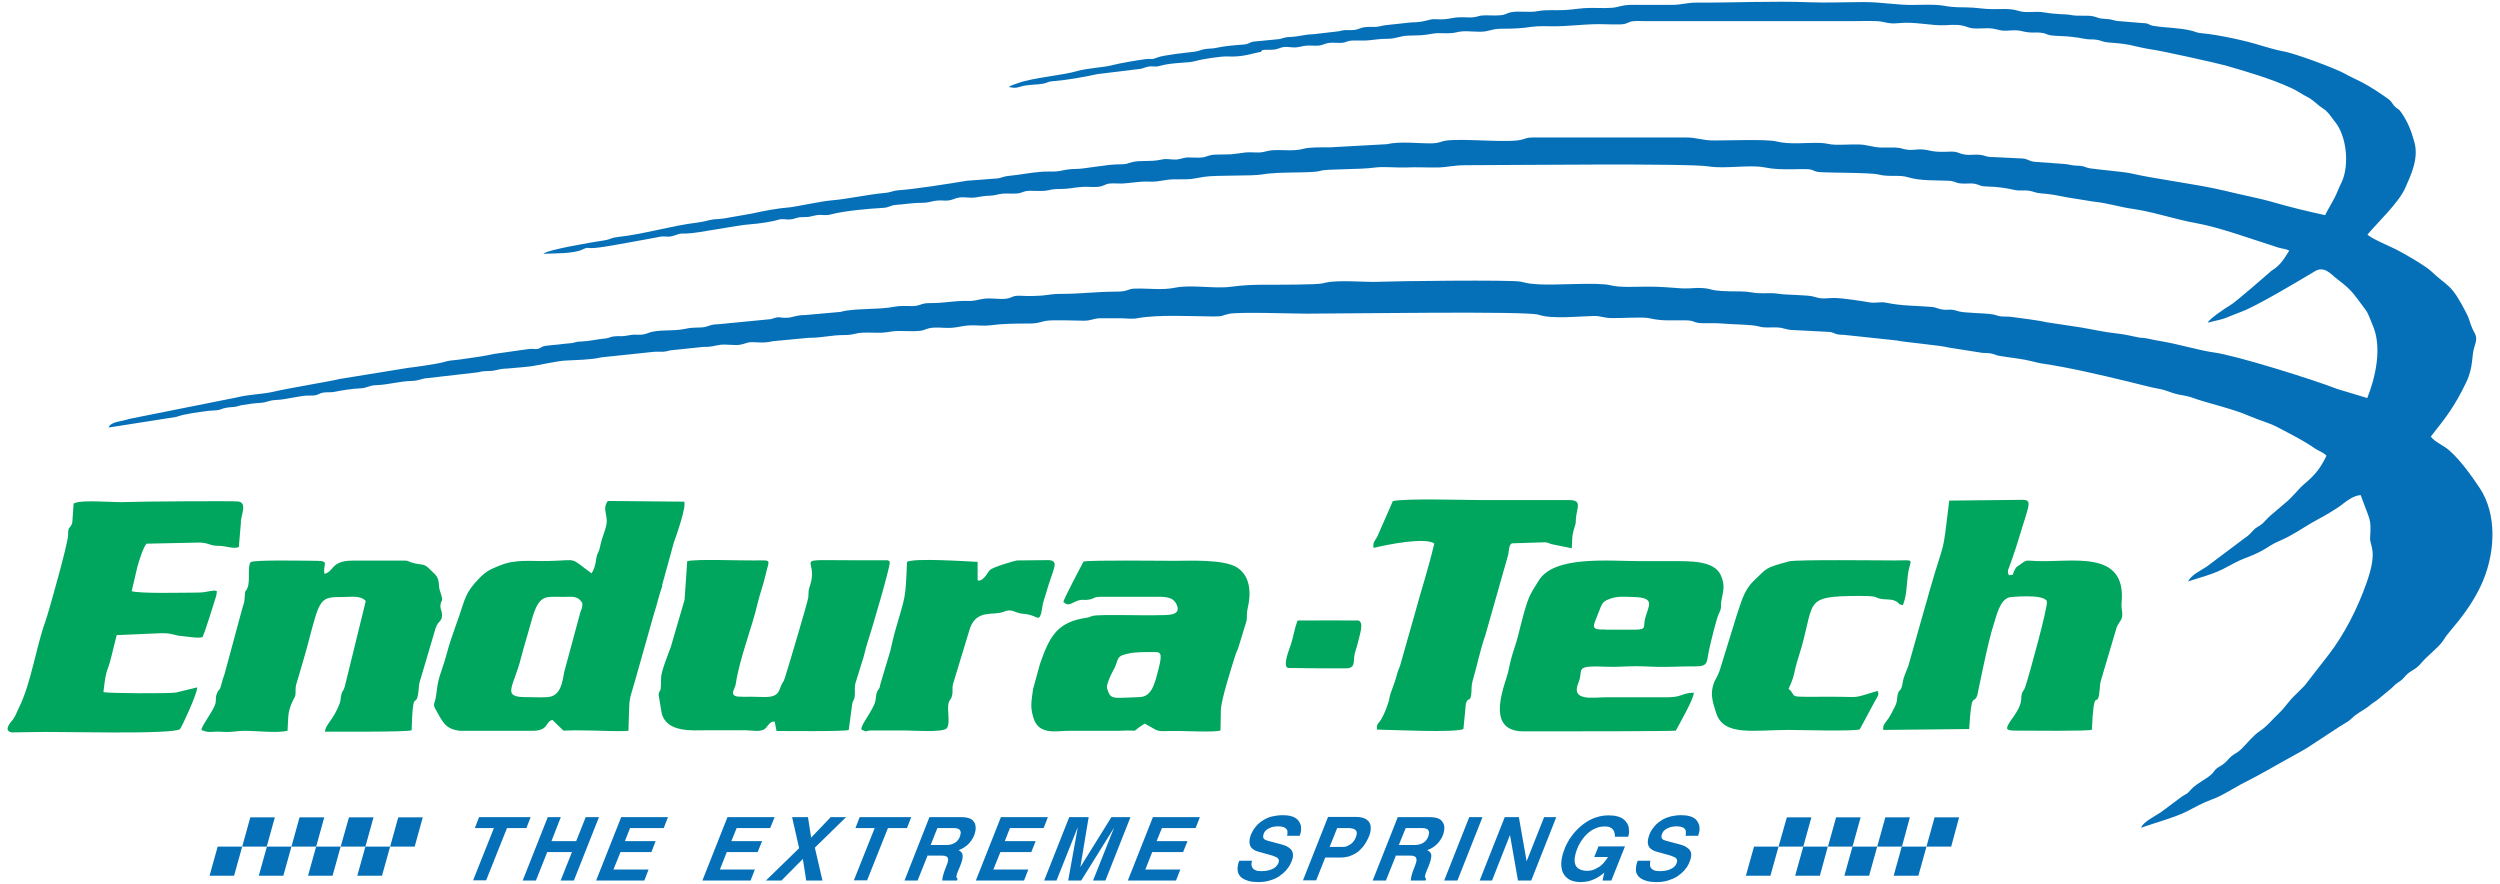<svg width="198" height="70" viewBox="0 0 198 70" fill="none" xmlns="http://www.w3.org/2000/svg">
<g id="Group">
<path id="Vector" fill-rule="evenodd" clip-rule="evenodd" d="M102.775 49.142C102.496 49.841 102.454 50.414 102.216 51.099C102.02 51.672 101.601 52.749 102.006 52.903C102.048 52.917 106.676 52.959 106.83 52.917C107.263 52.805 107.207 52.497 107.249 52.05C107.291 51.645 107.403 51.463 107.501 51.071C107.711 50.176 108.046 49.31 107.585 49.142C107.585 49.142 103.055 49.128 102.775 49.142ZM74.98 57.684C75.274 57.349 75.022 56.314 75.106 55.797C75.162 55.406 75.316 55.461 75.4 55.098C75.484 54.776 75.4 54.511 75.47 54.203L76.84 49.701C77.413 48.233 78.713 48.778 79.468 48.457C80.223 48.149 80.321 48.569 81.02 48.611C82.139 48.68 82.223 49.282 82.446 48.624C82.488 48.499 82.558 47.995 82.6 47.8C82.67 47.52 82.74 47.366 82.824 47.059C83.397 45.003 83.942 44.458 83.076 44.36L80.531 44.388C80.377 44.416 78.644 44.892 78.392 45.157C78.224 45.339 78.154 45.521 77.972 45.716C77.832 45.87 77.637 46.052 77.427 45.954V44.5C76.476 44.458 72.422 44.178 71.835 44.5C71.709 47.548 71.723 47.087 70.926 49.869C70.758 50.428 70.646 51.001 70.506 51.575L69.751 54.091C69.612 54.804 69.597 54.413 69.444 54.86C69.332 55.182 69.416 55.392 69.234 55.811C68.856 56.65 68.144 57.489 68.227 57.782C68.787 58.034 68.367 57.88 69.024 57.852H71.625C72.282 57.852 74.631 58.034 74.98 57.684ZM150.703 47.939C150.997 47.268 151.011 46.318 151.095 45.605C151.249 44.206 151.85 44.374 150.06 44.388C149.081 44.388 142.286 44.304 141.699 44.458C139.672 45.003 139.98 45.003 138.945 45.954C138.05 46.793 137.882 47.828 137.533 48.778L136.191 53.127C136.121 53.322 136.023 53.518 135.953 53.658C135.282 54.804 135.687 55.699 135.925 56.482C136.512 58.342 138.959 57.81 141.643 57.81C142.664 57.81 146.663 57.936 147.292 57.768L148.508 55.503C148.676 55.182 148.872 55.042 148.704 54.72C146.551 55.364 147.46 55.182 145.125 55.182C141.154 55.182 142.496 55.28 141.657 54.553C142.217 53.336 142.007 53.406 142.44 52.05C143.866 47.632 142.58 47.212 147.25 47.198C149.04 47.198 148.298 47.352 149.109 47.45C149.445 47.492 149.794 47.45 150.06 47.576C150.466 47.73 150.27 47.855 150.689 47.925M124.488 43.395C124.53 42.417 124.502 42.389 124.74 41.634C124.824 41.368 124.782 41.424 124.81 41.117C124.866 40.208 125.383 39.579 124.209 39.607H117.456C115.918 39.607 111.346 39.453 110.311 39.69L109.081 42.501C108.871 42.892 108.717 42.92 108.787 43.395C109.864 43.13 112.87 42.529 113.597 43.046C113.066 45.269 112.576 46.667 112.045 48.639L110.954 52.483C110.87 52.861 110.745 53.001 110.633 53.434C110.437 54.217 110.101 54.874 110.045 55.28C109.99 55.685 109.626 56.594 109.374 56.999C109.179 57.321 108.983 57.335 109.067 57.782C110.046 57.796 115.414 58.062 115.904 57.726L116.099 55.713C116.295 55.14 116.435 55.657 116.519 55C116.575 54.608 116.505 54.385 116.631 53.923C116.966 52.805 117.26 51.351 117.637 50.316L119.455 43.913C119.511 43.633 119.497 43.13 119.749 43.032L122.377 42.948C122.671 42.99 122.657 43.032 122.908 43.102L124.488 43.423V43.395ZM70.478 44.486C70.003 44.151 70.534 44.444 70.157 44.374H67.934C62.383 44.374 64.858 44.081 64.187 46.262C63.991 46.891 64.061 46.667 64.019 47.296C64.019 47.534 62.313 53.238 62.159 53.7C62.02 54.161 62.02 53.826 61.74 54.623C61.46 55.377 60.58 55.182 59.615 55.182C59.349 55.182 58.398 55.21 58.245 55.126C57.825 54.916 58.203 54.608 58.273 54.161C58.58 52.106 59.573 49.687 60.02 47.716C60.188 47.003 60.468 46.29 60.636 45.521C60.901 44.276 61.237 44.374 59.713 44.388C58.594 44.402 55.155 44.262 54.428 44.444L54.218 47.506L53.127 51.239C52.918 51.826 52.373 53.141 52.358 53.672C52.358 55.154 52.233 54.441 52.163 55.042C52.163 55.042 52.373 56.328 52.401 56.454C52.764 58.048 54.875 57.838 55.854 57.838C56.902 57.838 57.979 57.838 59.042 57.838C59.531 57.838 60.202 58.006 60.58 57.726C60.761 57.6 60.985 57.055 61.362 57.167L61.502 57.894C62.159 57.894 66.997 57.95 67.221 57.81L67.472 55.923C67.514 55.433 67.64 55.559 67.696 55.126C67.738 54.762 67.654 54.497 67.752 54.105L68.255 52.483C68.451 51.952 68.521 51.435 68.703 50.904C68.996 50.023 70.548 44.766 70.464 44.542M134.149 54.86C133.157 54.888 133.255 55.224 132.038 55.224H127.201C126.18 55.224 124.362 55.587 125.02 54.049C125.453 53.015 124.572 52.693 127.215 52.805C128.012 52.847 128.725 52.763 129.521 52.763C130.276 52.763 131.032 52.833 131.842 52.819C132.625 52.819 133.422 52.763 134.261 52.777C135.338 52.777 135.142 52.455 135.366 51.435C135.464 50.987 135.939 48.974 136.149 48.569C136.4 48.065 136.247 48.065 136.33 47.59C136.484 46.779 136.652 46.373 136.275 45.535C135.743 44.374 133.772 44.444 132.514 44.444H130.095C127.396 44.444 123.076 43.969 121.86 45.996C121.524 46.555 121.259 46.877 121.007 47.562C120.532 48.904 120.322 50.218 119.944 51.323C119.735 51.91 119.567 52.623 119.441 53.238C119.245 54.119 117.526 57.894 120.615 57.922C121.426 57.922 122.223 57.922 123.034 57.922C124.223 57.922 132.29 57.922 132.723 57.866C132.961 57.433 134.163 55.322 134.149 54.874M127.103 49.855C126.53 49.855 126.026 49.911 126.334 49.198C126.795 48.107 126.795 47.758 127.215 47.548C127.956 47.198 128.389 47.254 129.34 47.282C131.157 47.324 130.57 47.939 130.291 48.988C130.123 49.645 130.444 49.855 129.535 49.869H127.103V49.855ZM25.71 45.465C25.514 44.724 26.171 44.43 25.095 44.416C24.284 44.416 20.034 44.318 19.852 44.528C19.586 44.822 19.824 45.996 19.614 46.527C19.404 47.045 19.433 46.527 19.377 47.338C19.349 47.786 19.293 47.828 19.181 48.219L17.783 53.392C17.657 53.742 17.629 53.826 17.531 54.203C17.405 54.748 17.335 54.525 17.181 54.916C17.014 55.349 17.181 55.475 17 55.895C16.72 56.552 15.895 57.587 15.965 57.824C16.664 58.09 16.608 57.894 17.727 57.964C18.412 58.006 18.775 57.88 19.363 57.88C20.313 57.88 21.921 58.076 22.774 57.88L22.83 56.776C22.872 55.965 23.347 55.21 23.361 55.182C23.459 54.874 23.361 54.595 23.459 54.217C23.781 53.085 24.116 52.05 24.41 50.917C25.346 47.324 25.346 47.282 27.192 47.282C27.835 47.282 28.576 47.142 28.968 47.604L27.304 54.385C27.178 54.818 27.15 54.581 27.038 55C26.954 55.294 27.01 55.406 26.898 55.727C26.409 57.027 25.766 57.391 25.738 57.95C26.689 57.936 32.184 57.992 32.603 57.838C32.687 54.595 32.897 55.951 33.078 55.14C33.218 54.525 33.092 54.371 33.344 53.658L34.49 49.785C34.686 49.142 35.022 49.254 35.008 48.694C35.008 48.359 34.868 48.275 34.882 48.009C34.896 47.38 35.203 47.855 34.84 46.779C34.742 46.499 34.784 46.304 34.728 46.01C34.63 45.535 34.295 45.367 34.029 45.073C33.554 44.584 33.428 44.78 32.771 44.598C31.932 44.36 32.673 44.402 31.289 44.402C30.156 44.402 29.038 44.402 27.905 44.402C26.241 44.402 26.437 45.255 25.738 45.437M84.236 47.688C84.558 47.967 84.683 47.883 85.117 47.674C85.746 47.38 85.718 47.59 86.305 47.478C86.767 47.38 86.557 47.254 87.382 47.268H91.255C92.135 47.268 92.89 47.184 93.198 47.898C93.617 48.848 92.261 48.694 91.716 48.722C90.737 48.764 87.088 48.639 86.543 48.778C86.333 48.834 86.263 48.904 86.012 48.932C83.788 49.268 83.145 50.33 82.376 52.553L81.817 54.581C81.691 55.601 81.566 55.937 81.859 56.888C82.307 58.3 83.803 57.852 84.767 57.88H88.64C90.597 57.768 89.297 58.146 90.667 57.307C92.094 58.104 91.367 57.866 93.478 57.894C93.757 57.894 96.456 58.02 96.665 57.838L96.693 56.216C96.693 55.503 97.616 52.581 97.84 51.896C97.938 51.589 98.036 51.449 98.106 51.197L98.735 49.142C98.777 48.792 98.721 48.611 98.805 48.233C99.084 47.073 99.084 45.66 97.98 44.947C96.931 44.276 94.205 44.416 93.072 44.416C91.94 44.416 86.473 44.346 85.816 44.472C85.578 44.933 84.25 47.422 84.208 47.702M89.395 51.756C89.954 51.63 90.695 51.645 91.325 51.645C91.87 51.645 92.107 51.602 91.772 52.917C91.45 54.203 91.213 55.182 90.248 55.21C88.319 55.266 87.997 55.433 87.759 54.748C87.633 54.385 87.633 54.413 87.759 54.021C88.053 53.182 88.235 53.071 88.36 52.693C88.598 51.994 88.584 51.938 89.395 51.756ZM19.069 41.354C19.097 40.795 19.586 39.83 18.887 39.718C18.538 39.663 10.834 39.718 10.065 39.76C9.086 39.83 6.402 39.523 5.829 39.886L5.731 41.34C5.619 41.913 5.367 41.592 5.395 42.375C5.409 42.948 3.871 48.429 3.592 49.226C2.851 51.267 2.459 54.119 1.508 56.035C1.341 56.356 1.243 56.692 1.019 56.999C1.005 57.027 0.6 57.419 0.6 57.726C0.6 57.852 0.683 57.964 0.935 58.006L2.753 57.978C4.389 57.922 13.812 58.202 14.259 57.74C14.399 57.587 15.658 54.86 15.616 54.441L13.952 54.846C13.49 54.944 8.625 54.916 8.191 54.818C8.429 52.693 8.485 53.42 8.835 51.938L9.24 50.302L12.819 50.148C13.7 50.148 13.798 50.33 14.371 50.372C14.847 50.414 15.783 50.582 16.035 50.456C16.161 50.33 17.126 47.184 17.126 47.184C17.237 46.639 17.126 46.863 17.028 46.765C16.245 46.849 16.273 46.933 15.616 46.933C14.469 46.933 11.169 47.031 10.428 46.821L10.89 44.85C11.016 44.402 11.351 43.326 11.603 43.06L15.518 42.976C16.51 42.92 16.538 43.228 17.251 43.228C17.992 43.228 18.454 43.507 18.915 43.326L19.083 41.368L19.069 41.354ZM159.106 45.535C159.05 45.437 159.008 45.395 159.036 45.157L159.372 44.234C159.512 43.857 159.679 43.312 159.805 42.92C160.868 39.369 161.105 39.579 159.595 39.593L154.38 39.648C153.793 44.416 154.143 42.193 152.786 46.919C152.661 47.352 152.605 47.632 152.465 48.051L151.165 52.651C151.081 52.945 150.871 53.378 150.773 53.7C150.689 53.965 150.703 54.105 150.633 54.357C150.522 54.734 150.522 54.553 150.382 54.776C150.186 55.14 150.34 55.461 150.088 55.937C149.976 56.16 149.711 56.692 149.585 56.873C149.361 57.195 149.067 57.447 149.165 57.81L155.96 57.74C156.156 54.581 156.282 55.895 156.603 55.07C156.603 55.07 157.47 50.722 157.876 49.533C158.127 48.764 158.365 47.548 159.12 47.31C159.162 47.296 161.86 47.003 162.112 47.618C162.238 47.939 160.686 53.574 160.406 54.385C160.28 54.762 160.211 54.664 160.127 54.958C160.057 55.21 160.113 55.364 160.043 55.643C159.889 56.3 159.246 57.027 159.092 57.321C158.84 57.782 158.896 57.866 159.763 57.866C160.826 57.866 165.356 57.922 165.677 57.796C165.831 54.245 166.083 56.091 166.251 54.986C166.362 54.273 166.25 54.287 166.488 53.574L167.635 49.701C167.858 49.17 168.124 49.114 168.082 48.555C168.068 48.303 167.998 48.093 168.026 47.786C168.474 43.41 163.999 44.584 161.175 44.43C160.392 44.388 160.504 44.332 159.959 44.738C159.665 44.961 159.735 44.822 159.539 45.185C159.316 45.618 159.609 45.465 159.106 45.563M52.428 46.388L53.365 42.976C53.603 42.319 54.372 40.124 54.19 39.732L48.136 39.676C47.759 40.208 48.01 40.557 48.052 41.186C48.094 41.76 47.689 42.417 47.507 43.382C47.437 43.703 47.353 43.731 47.269 44.025C47.185 44.318 47.199 44.892 46.85 45.409C45.032 44.081 45.871 44.374 43.466 44.43C41.901 44.472 40.866 44.248 39.496 44.822C38.811 45.101 38.517 45.241 38 45.758C36.811 46.961 36.853 47.422 36.35 48.834C36.154 49.365 35.944 49.995 35.749 50.554C35.483 51.295 35.329 52.106 34.91 53.28C34.588 54.203 34.616 54.748 34.504 55.294C34.42 55.741 34.253 55.755 34.504 56.188C35.05 57.153 35.245 57.74 36.42 57.88H42.32C43.48 57.796 43.173 57.181 43.746 57.013L44.627 57.866C45.186 57.838 45.801 57.838 46.374 57.852C47.409 57.852 48.765 57.95 49.772 57.88C49.898 54.581 49.702 56.118 50.541 53.043L51.799 48.597C52.051 47.855 52.191 47.101 52.47 46.373M46.123 47.73C46.123 48.205 46.095 48.121 45.969 48.471L44.697 53.182C44.543 53.937 44.459 55.14 43.368 55.21C42.851 55.252 42.166 55.21 41.635 55.21C39.677 55.224 40.698 54.385 41.271 52.078C41.495 51.183 41.761 50.386 42.012 49.449C42.278 48.485 42.544 47.506 43.257 47.324C43.676 47.212 44.445 47.296 44.92 47.268C45.494 47.24 45.843 47.296 46.095 47.73" fill="#00A65D"/>
<path id="Vector_2" fill-rule="evenodd" clip-rule="evenodd" d="M99.965 3.968C100.301 3.912 100.595 3.968 100.916 3.926C101.252 3.884 101.392 3.758 101.727 3.716C101.993 3.702 102.244 3.758 102.566 3.758C102.929 3.744 103.111 3.646 103.447 3.618C103.754 3.59 104.104 3.632 104.411 3.618C104.803 3.576 104.915 3.436 105.292 3.394C105.6 3.366 105.949 3.408 106.257 3.394C106.704 3.352 106.593 3.241 107.124 3.213C107.445 3.199 107.781 3.213 108.103 3.213C108.732 3.185 109.249 3.059 109.892 3.073C110.605 3.073 110.843 2.835 111.584 2.821C112.437 2.793 112.632 2.821 113.457 2.667C114.115 2.556 114.688 2.723 115.373 2.556C115.96 2.402 116.533 2.514 117.204 2.514C117.987 2.514 118.085 2.276 118.938 2.276C121.385 2.276 120.881 2.024 122.811 2.08C124.139 2.108 125.314 1.912 126.684 1.912C127.131 1.912 128.264 1.968 128.571 1.912C128.935 1.856 128.977 1.717 129.396 1.675C129.676 1.647 130.067 1.675 130.361 1.675H146.607C147.264 1.675 147.991 1.647 148.634 1.675C149.431 1.717 149.417 1.926 150.424 1.829C151.668 1.703 152.955 2.052 154.059 1.996C154.814 1.954 155.276 1.926 155.877 2.164C156.394 2.36 157.219 2.178 157.806 2.262C158.1 2.304 158.379 2.416 158.687 2.43C159.009 2.444 159.316 2.388 159.652 2.402C160.015 2.402 160.281 2.528 160.617 2.556C160.952 2.598 161.246 2.556 161.567 2.584C162.015 2.611 162.07 2.737 162.378 2.793C162.951 2.891 163.678 2.793 165.09 3.073C165.482 3.157 165.748 3.087 166.097 3.157C166.377 3.199 166.559 3.325 166.894 3.352C167.523 3.408 168.068 3.436 168.684 3.562C169.187 3.674 169.886 3.842 170.375 3.912C171.089 3.996 175.604 5.002 176.248 5.184C178.037 5.701 179.827 6.219 181.505 6.988C181.98 7.211 182.357 7.491 182.805 7.715C183.252 7.952 183.546 8.316 183.965 8.582C184.371 8.819 184.636 9.281 184.93 9.644C185.853 10.763 186.09 13.069 185.461 14.426C185.307 14.747 185.266 14.831 185.126 15.167C184.888 15.782 184.427 16.467 184.147 17.04C182.805 16.747 181.449 16.425 180.148 16.047C178.848 15.67 177.436 15.418 176.164 15.097C174.081 14.594 170.501 14.146 168.824 13.741C168.222 13.601 166.279 13.447 165.552 13.335C165.09 13.265 165.16 13.139 164.559 13.126C164.028 13.111 163.888 13.014 163.497 12.986L161.176 12.818C160.658 12.776 160.672 12.594 160.183 12.552L157.876 12.44C157.303 12.454 157.289 12.315 156.772 12.259C156.38 12.217 156.017 12.315 155.569 12.231C155.122 12.161 155.122 12.021 154.604 12.007C154.157 12.007 153.836 12.049 153.346 12.007C152.927 11.979 152.689 11.867 152.284 11.839C151.836 11.797 151.473 11.923 151.039 11.853C150.62 11.797 150.592 11.699 150.075 11.685C148.69 11.671 149.04 11.755 147.726 11.49C147.18 11.378 145.978 11.49 145.335 11.462C144.873 11.448 144.65 11.336 144.188 11.322C143.028 11.28 141.77 11.476 140.665 11.196C139.952 11.014 136.722 11.126 135.772 11.126C134.807 11.126 134.387 10.888 133.549 10.888H121.651C121.035 10.888 121.063 10.888 120.588 11.042C119.553 11.364 115.89 10.93 114.506 11.14C114.073 11.21 113.989 11.336 113.443 11.35C112.325 11.378 110.913 11.168 109.836 11.42L105.306 11.671C104.733 11.671 103.74 11.643 103.237 11.783C102.468 11.993 101.671 11.853 100.846 11.895C100.427 11.909 100.175 12.049 99.784 12.077C99.406 12.091 99.001 12.035 98.637 12.077C97.071 12.273 97.966 12.203 96.302 12.245C95.701 12.259 95.645 12.412 95.226 12.468C94.876 12.51 94.429 12.468 94.065 12.468C93.618 12.496 93.436 12.65 93.031 12.636C92.611 12.636 92.43 12.538 91.926 12.65C91.115 12.832 90.304 12.678 89.703 12.832C89.172 12.958 89.326 13.014 88.668 13.014C87.648 13.014 85.914 13.377 85.285 13.377C84.111 13.391 84.18 13.615 83.104 13.587C82.153 13.559 80.783 13.852 79.86 13.936C79.385 13.978 79.315 14.132 78.798 14.146L76.589 14.314C75.177 14.552 72.422 14.985 71.15 15.069C70.73 15.097 70.507 15.251 70.087 15.279C68.591 15.418 67.249 15.754 65.753 15.88C65.096 15.936 62.859 16.397 62.635 16.411C61.559 16.495 60.496 16.705 59.475 16.928L57.308 17.306C56.889 17.376 56.651 17.32 56.204 17.432C55.882 17.516 55.617 17.572 55.239 17.627C53.072 17.893 51.073 18.536 48.906 18.774C48.332 18.844 48.402 18.942 47.927 19.026C46.934 19.179 43.369 19.767 43.033 20.102C43.816 20.06 45.41 20.102 46.081 19.781C46.627 19.529 46.403 19.683 47.074 19.641C47.969 19.571 50.192 19.123 51.254 18.942L52.303 18.746C52.75 18.676 52.876 18.83 53.38 18.662C53.897 18.494 53.757 18.494 54.358 18.494C55.211 18.494 58.343 17.823 59.531 17.753C60.007 17.725 61.167 17.558 61.587 17.418C62.02 17.278 62.202 17.418 62.607 17.376C63.041 17.334 63.041 17.194 63.6 17.194C64.299 17.194 64.145 17.124 64.691 17.04C65.138 16.97 65.362 17.11 65.795 16.984C66.816 16.705 68.815 16.523 69.892 16.467C70.479 16.439 70.437 16.271 70.954 16.229C71.695 16.173 72.38 16.048 73.121 16.061C73.457 16.061 73.708 15.964 74.03 15.908C74.449 15.838 74.729 15.908 75.079 15.88C75.442 15.852 75.638 15.684 75.987 15.642C76.449 15.586 76.742 15.698 77.232 15.642C77.693 15.572 77.861 15.516 78.392 15.502C78.854 15.488 79.021 15.363 79.455 15.335C79.832 15.306 80.224 15.363 80.587 15.32C81.049 15.265 81.035 15.111 81.58 15.111C81.957 15.111 82.377 15.139 82.74 15.111C83.16 15.069 83.328 14.971 83.733 14.971C84.865 14.971 84.936 14.845 85.732 14.803C86.11 14.775 86.529 14.831 86.893 14.803C87.41 14.775 87.48 14.579 87.871 14.538C88.095 14.51 88.585 14.538 88.836 14.538C89.535 14.51 90.207 14.356 90.948 14.384C91.926 14.426 92.164 14.188 93.17 14.202C94.624 14.202 94.121 14.202 95.365 14.006C96.316 13.852 99.154 13.964 100.007 13.81C101.336 13.573 103.908 13.741 104.565 13.531C105.097 13.363 107.641 13.447 108.941 13.265C109.557 13.181 110.605 13.293 111.346 13.265C112.143 13.223 113.052 13.279 113.863 13.265C114.576 13.251 115.163 13.084 116.086 13.084C119.288 13.084 133.744 12.916 135.338 13.181C136.611 13.391 138.554 13.028 139.714 13.251C140.595 13.419 141.043 13.405 141.993 13.405C142.371 13.405 142.888 13.377 143.238 13.405C143.685 13.447 143.657 13.601 144.118 13.629C145.041 13.699 148.103 13.657 148.788 13.825C149.613 14.034 150.452 13.825 151.095 14.034C152.06 14.328 153.22 14.272 154.269 14.314C154.814 14.328 154.814 14.468 155.234 14.524C155.639 14.579 156.059 14.482 156.45 14.566C156.925 14.677 156.772 14.761 157.443 14.775C158.086 14.775 158.939 14.901 159.54 15.041C159.931 15.139 160.323 15.041 160.728 15.111C161.148 15.181 161.148 15.279 161.707 15.32C162.406 15.363 163.147 15.516 163.776 15.642L165.873 15.978C166.908 16.076 167.915 16.411 168.963 16.551C170.543 16.775 172.263 17.376 173.857 17.655C175.814 18.005 178.513 18.998 180.414 19.599C180.722 19.697 181.029 19.697 181.309 19.851C180.861 20.549 180.61 21.011 179.883 21.458C179.813 21.5 177.114 23.919 176.555 24.227C176.276 24.38 174.989 25.247 174.849 25.555C176.597 25.163 176.15 25.191 177.52 24.688C178.68 24.269 182.106 22.227 183.308 21.5C184.105 21.011 184.594 21.724 185.14 22.129C186.328 23.024 186.44 23.332 187.321 24.492C187.6 24.856 187.684 25.233 187.88 25.667C188.719 27.498 188.118 29.931 187.489 31.525L185.126 30.812C183.266 30.085 177.1 28.141 175.283 27.904C174.304 27.778 172.361 27.219 171.312 27.051C170.865 26.981 170.473 26.897 170.012 26.799C169.732 26.743 169.579 26.771 169.327 26.715C168.74 26.59 168.194 26.464 167.523 26.394C166.698 26.31 165.65 26.072 164.797 25.932L162.029 25.513C161.581 25.387 159.778 25.163 159.26 25.093C158.967 25.052 158.715 25.093 158.435 25.052C158.198 25.024 158.03 24.926 157.82 24.898C157.191 24.786 155.527 24.8 155.08 24.646C154.395 24.408 154.339 24.618 153.71 24.492C153.416 24.436 153.346 24.338 153.011 24.311C151.738 24.199 150.662 24.241 149.389 23.975C148.914 23.877 148.579 24.031 148.061 23.947C147.334 23.821 145.95 23.611 145.279 23.598C144.664 23.598 144.342 23.723 143.727 23.514C143.182 23.332 141.63 23.388 140.805 23.262C140.274 23.178 139.784 23.248 139.267 23.22C138.736 23.192 138.512 23.08 137.813 23.08C135.17 23.08 135.772 22.87 134.821 22.814C134.304 22.773 133.828 22.87 133.269 22.843C132.192 22.773 131.465 22.689 130.361 22.703C129.55 22.703 128.278 22.787 127.537 22.591C126.558 22.339 123.16 22.605 121.902 22.521C121.119 22.465 121.091 22.465 120.462 22.311C119.749 22.143 110.102 22.269 109.459 22.311C108.131 22.395 105.935 22.102 104.775 22.437C104.328 22.563 100.958 22.549 100.371 22.549C99.168 22.549 98.525 22.577 97.435 22.717C96.162 22.884 94.359 22.521 93.059 22.787C92.052 22.996 90.948 22.828 89.927 22.857C89.284 22.87 89.354 23.08 88.585 23.094C86.501 23.108 85.76 23.276 83.943 23.276C83.328 23.276 83.076 23.36 82.573 23.402C82.111 23.444 81.398 23.458 80.951 23.43C80.084 23.374 80.266 23.598 79.609 23.667C79.105 23.709 78.532 23.598 77.987 23.653C77.385 23.723 77.316 23.849 76.617 23.835C75.526 23.807 74.799 24.017 73.708 24.003C72.856 24.003 72.968 24.227 72.268 24.241C71.723 24.241 71.332 24.199 70.814 24.297C69.584 24.548 67.585 24.394 66.578 24.702L63.754 24.954C63.027 24.954 62.845 25.135 62.384 25.163C61.559 25.205 61.908 24.996 61.055 25.275L56.875 25.681C56.176 25.681 56.092 25.918 55.533 25.932C54.778 25.96 54.806 25.932 54.121 26.072C53.254 26.24 52.065 26.072 51.324 26.38C50.737 26.617 50.444 26.436 49.856 26.547C49.115 26.701 49.171 26.576 48.598 26.645C48.304 26.687 48.276 26.771 47.899 26.813C47.13 26.883 46.752 27.023 45.969 27.051C45.62 27.051 45.55 27.135 45.27 27.177C45.019 27.205 44.809 27.205 44.543 27.247C44.068 27.317 43.565 27.331 43.159 27.4C42.782 27.47 42.908 27.568 42.544 27.638C42.334 27.666 42.194 27.61 41.915 27.638L39.133 28.03C38.447 28.197 37.259 28.351 36.392 28.477C35.833 28.561 35.665 28.505 35.064 28.701C34.812 28.785 32.603 29.12 32.324 29.134L26.899 30.015C26.298 30.183 22.9 30.728 21.544 31.049C20.789 31.217 19.573 31.259 18.86 31.455L10.247 33.175C9.758 33.37 8.737 33.37 8.611 33.86L13.952 33.021C14.651 32.769 15.728 32.643 16.567 32.532C16.832 32.504 17.042 32.518 17.28 32.476C17.517 32.434 17.615 32.35 17.853 32.308C18.091 32.252 18.356 32.252 18.58 32.224C18.902 32.182 18.888 32.126 19.181 32.084C19.559 32.014 20.174 31.93 20.523 31.916C21.236 31.874 21.209 31.707 21.866 31.679C22.704 31.651 23.809 31.301 24.536 31.329C25.291 31.357 25.137 31.133 25.738 31.078C26.018 31.049 26.186 31.091 26.48 31.035C27.109 30.91 27.878 30.784 28.549 30.756C29.136 30.728 29.192 30.518 29.807 30.504C30.73 30.476 31.611 30.197 32.617 30.169C33.218 30.155 33.372 29.973 33.876 29.945L37.888 29.484C38.419 29.316 38.727 29.456 39.272 29.316C39.944 29.148 39.916 29.232 40.643 29.148C41.09 29.106 41.649 29.064 42.083 29.008C42.558 28.938 44.18 28.589 44.711 28.561C45.438 28.519 46.962 28.491 47.563 28.309L51.674 27.876C52.373 27.806 52.387 27.946 53.072 27.75L55.742 27.47C56.33 27.498 56.567 27.372 57.085 27.302C57.574 27.261 58.231 27.372 58.609 27.302C59.112 27.219 59.126 27.065 59.797 27.107C60.342 27.135 60.72 27.149 61.209 27.023L64.033 26.757C65.194 26.757 65.753 26.534 66.942 26.534C67.585 26.534 67.724 26.38 68.284 26.352C68.787 26.324 69.332 26.366 69.836 26.352C70.353 26.324 70.66 26.212 71.178 26.212C71.681 26.212 72.254 26.254 72.744 26.212C73.359 26.17 73.275 25.988 73.988 25.946C74.533 25.918 74.981 26.016 75.54 25.946C76.085 25.89 76.239 25.793 76.882 25.765C77.427 25.751 77.903 25.834 78.42 25.765C79.357 25.639 80.364 25.625 81.342 25.625C82.097 25.625 82.125 25.583 82.74 25.429C83.258 25.303 85.117 25.401 85.802 25.401C86.473 25.401 86.557 25.219 87.144 25.205C87.648 25.205 88.179 25.205 88.697 25.205C89.144 25.205 89.689 25.289 90.067 25.205C91.758 24.898 94.317 25.052 96.135 25.066C96.945 25.066 96.722 24.982 97.337 24.856C98.078 24.688 102.384 24.842 103.489 24.842C106.453 24.842 120.909 24.618 121.846 24.926C122.909 25.289 125.006 25.052 126.236 25.024C126.698 25.01 127.047 25.177 127.565 25.191C128.292 25.219 130.081 25.079 130.627 25.205C131.731 25.457 132.416 25.345 133.563 25.373C134.304 25.387 134.052 25.597 134.905 25.597C135.394 25.597 135.925 25.583 136.415 25.625C137.128 25.695 138.75 25.695 139.281 25.849C139.812 26.002 140.134 25.904 140.721 25.932C141.35 25.96 141.462 26.142 142.063 26.142L144.776 26.282C145.335 26.296 145.195 26.52 146.034 26.52L150.242 26.967C150.634 27.079 153.849 27.372 154.339 27.526L156.995 27.946C157.261 27.974 157.471 27.946 157.722 28.002C158.03 28.058 158.002 28.127 158.338 28.183C158.757 28.253 159.274 28.323 159.68 28.379C160.728 28.519 161.176 28.701 161.609 28.771C163.888 29.106 166.307 29.679 168.572 30.225C169.411 30.42 170.208 30.658 171.075 30.812C171.48 30.882 171.801 31.049 172.249 31.175C172.696 31.301 173.13 31.329 173.507 31.455C175.017 32 176.765 32.336 178.191 32.965C178.96 33.3 179.799 33.51 180.4 33.846C181.351 34.349 182.483 34.908 183.35 35.524C183.644 35.719 184.035 35.831 184.259 36.097C183.742 37.131 183.392 37.579 182.497 38.334C182.106 38.669 181.882 38.977 181.547 39.312C181.379 39.48 181.379 39.494 181.211 39.648L179.799 40.85C179.547 41.074 179.407 41.27 179.17 41.48C178.834 41.759 178.708 41.717 178.401 42.067C178.177 42.319 178.009 42.472 177.73 42.654L174.752 44.891C174.206 45.241 173.549 45.534 173.298 46.051C174.234 45.73 175.171 45.52 176.08 45.059C176.625 44.779 177.24 44.416 177.814 44.206C179.491 43.577 179.575 43.269 180.33 42.934C180.75 42.752 180.917 42.668 181.253 42.5C182.106 42.039 182.833 41.522 183.686 41.074C184.105 40.864 184.944 40.347 185.308 40.096C185.727 39.788 186.356 39.229 186.971 39.215C187.712 41.312 187.81 40.99 187.712 42.598C187.67 43.255 188.369 43.563 187.405 46.233C186.72 48.177 185.671 50.246 184.427 51.854L182.525 54.3C182.274 54.552 182.092 54.734 181.854 54.972C181.183 55.601 181.043 55.964 180.484 56.496C179.911 57.041 179.575 57.502 178.988 57.894C178.443 58.257 178.009 58.831 177.52 59.32C177.198 59.641 177.003 59.655 176.681 59.935C176.429 60.159 176.345 60.354 175.982 60.592C175.814 60.704 175.632 60.788 175.521 60.9C175.367 61.026 175.367 61.095 175.213 61.263C174.794 61.697 174.011 62.004 173.549 62.508C173.102 62.997 173.312 62.759 172.794 63.095L171.13 64.339C170.781 64.577 169.69 65.122 169.579 65.555C170.599 65.192 172.277 64.731 173.186 64.269C173.815 63.948 174.444 63.584 175.143 63.332C176.024 63.025 177.017 62.34 177.814 61.948C179.337 61.179 180.218 60.62 181.686 59.823C182.12 59.585 182.609 59.32 182.973 59.068L185.363 57.502C185.573 57.362 185.783 57.264 186.021 57.097C186.244 56.929 186.3 56.831 186.538 56.649C186.985 56.314 187.377 56.146 187.74 55.825C188.006 55.601 188.104 55.587 188.355 55.377L189.418 54.496C189.656 54.273 189.628 54.259 189.935 54.049C190.551 53.657 190.397 53.49 191.04 53.112C191.613 52.776 191.669 52.581 192.102 52.147C192.508 51.742 193.333 51.071 193.57 50.623C193.906 50.022 195.374 48.694 196.451 46.457C197.024 45.269 197.387 43.843 197.401 42.444V42.221C197.387 40.948 197.08 39.69 196.395 38.655C195.766 37.705 194.577 36.027 193.64 35.412C193.305 35.188 192.76 34.922 192.522 34.573C193.78 32.979 194.381 32.224 195.318 30.294C195.919 29.05 195.724 28.183 195.989 27.414C196.227 26.715 196.101 26.59 195.835 26.072C195.64 25.667 195.57 25.233 195.346 24.814C194.088 22.367 193.92 22.787 192.522 21.458C192.102 21.053 190.327 20.032 189.768 19.753C189.292 19.515 187.768 18.872 187.503 18.578C188.397 17.53 189.977 16.047 190.495 14.887C190.97 13.81 191.571 12.552 191.222 11.266C190.97 10.343 190.704 9.672 190.187 8.917C189.907 8.512 189.949 8.735 189.642 8.4C189.432 8.176 189.404 8.008 189.152 7.84C188.523 7.393 187.908 6.974 187.139 6.554C186.608 6.275 186.104 6.065 185.671 5.813C185 5.436 181.7 4.191 180.764 4.052C180.372 3.982 179.421 3.716 179.016 3.59C177.897 3.227 175.674 2.751 174.444 2.639C173.871 2.584 174.011 2.542 173.563 2.43C172.598 2.192 171.508 2.206 170.571 2.052C170.096 1.968 170.278 1.843 169.704 1.829L167.677 1.661C167.272 1.591 167.258 1.521 166.698 1.493C166.167 1.465 166.195 1.395 165.804 1.297C165.272 1.171 164.629 1.325 163.916 1.171C163.539 1.101 163.021 1.171 161.847 0.976C161.204 0.864 160.505 1.06 159.875 0.864C159.204 0.654 158.631 0.724 157.806 0.724C157.065 0.724 156.506 0.584 155.681 0.584C153.5 0.584 154.591 0.305 151.696 0.388C150.34 0.43 149.096 0.165 147.642 0.165C146.188 0.165 144.692 0.235 143.294 0.179C140.469 0.067 137.282 0.221 134.401 0.207C133.535 0.207 133.199 0.388 132.374 0.388C131.633 0.388 130.892 0.388 130.151 0.388C129.242 0.388 128.893 0.333 128.068 0.556C127.593 0.682 126.53 0.626 125.985 0.626C125.244 0.626 124.698 0.752 123.957 0.794C123.23 0.836 122.475 0.752 121.818 0.878C121.119 1.018 120.364 0.85 119.707 0.962C119.26 1.046 119.302 1.185 118.742 1.213C118.393 1.241 118.015 1.213 117.666 1.213C117.107 1.213 117.093 1.325 116.701 1.367C116.366 1.409 115.988 1.353 115.652 1.367C114.8 1.395 114.828 1.577 113.667 1.521C113.136 1.493 112.884 1.773 111.78 1.773L109.85 1.982C109.487 2.01 109.249 2.122 108.899 2.136C108.662 2.136 108.34 2.108 108.019 2.164C107.585 2.234 107.655 2.36 107.04 2.388C106.593 2.388 106.509 2.346 106.061 2.472L104.034 2.709C103.209 2.737 102.999 2.891 102.105 2.933C101.643 2.947 101.517 3.101 101.14 3.115L99.252 3.297C98.875 3.38 98.973 3.492 98.427 3.534C97.812 3.576 96.987 3.646 96.428 3.772C96.009 3.87 95.855 3.828 95.449 3.884C95.142 3.926 94.946 4.052 94.625 4.093C94.051 4.163 92.192 4.345 91.66 4.555C91.129 4.751 91.381 4.639 90.892 4.667C90.57 4.681 88.529 5.03 88.109 5.156C87.578 5.324 86.11 5.394 85.299 5.631C84.222 5.953 81.79 6.163 80.713 6.554C80.461 6.652 80.098 6.736 79.888 6.89C80.308 6.96 80.392 7.002 80.825 6.862C81.398 6.68 82.013 6.736 82.642 6.624C83.02 6.554 82.936 6.456 83.425 6.428C84.586 6.331 85.816 6.107 86.921 5.869L90.36 5.45C90.612 5.394 90.808 5.268 91.143 5.254C91.507 5.254 91.577 5.31 91.94 5.198C92.919 4.932 94.149 5.002 94.68 4.835C95.198 4.681 96.764 4.443 97.211 4.471C98.441 4.541 99.252 4.205 99.868 4.107" fill="#0570B8"/>
<path id="Vector_3" fill-rule="evenodd" clip-rule="evenodd" d="M40.181 65.583H41.691L42.027 64.716H37.944L37.608 65.583H39.118L37.469 69.722H38.503L40.153 65.583M44.431 64.716H43.383L41.398 69.736H42.446L43.341 67.485H45.298L44.404 69.736H45.452L47.438 64.716H46.389L45.634 66.618H43.676L44.417 64.716H44.431ZM49.199 64.716L47.214 69.736H51.031L51.366 68.869H48.584L49.143 67.485H51.59L51.925 66.618H49.493L49.898 65.583H52.569L52.904 64.716H49.199ZM57.616 64.716L55.63 69.736H59.447L59.783 68.869H57.015L57.56 67.485H60.007L60.356 66.618H57.923L58.343 65.583H60.999L61.349 64.716H57.63H57.616ZM62.733 64.716L63.292 67.177L60.664 69.736H61.894L63.586 68.03L63.852 69.736H65.138L64.537 67.135L67.011 64.716H65.795L64.243 66.338L63.991 64.716H62.733ZM70.325 65.583H71.835L72.17 64.716H68.088L67.752 65.583H69.276L67.626 69.722H68.675L70.325 65.583ZM73.387 67.764H74.477C74.659 67.764 74.799 67.764 74.883 67.806C74.981 67.834 75.037 67.876 75.065 67.946C75.093 68.016 75.106 68.086 75.079 68.198C75.064 68.281 75.037 68.379 74.995 68.477C74.953 68.589 74.911 68.687 74.869 68.813C74.827 68.925 74.771 69.05 74.743 69.162C74.701 69.288 74.673 69.414 74.645 69.54C74.645 69.568 74.645 69.61 74.631 69.652C74.631 69.694 74.631 69.722 74.631 69.736H75.792L75.847 69.596C75.847 69.596 75.764 69.54 75.764 69.512C75.736 69.47 75.736 69.414 75.764 69.344C75.764 69.26 75.806 69.176 75.847 69.064C75.889 68.953 75.931 68.841 75.987 68.729C76.029 68.603 76.085 68.477 76.127 68.365C76.169 68.24 76.211 68.114 76.225 68.002C76.239 67.904 76.253 67.806 76.239 67.736C76.239 67.666 76.211 67.61 76.183 67.555C76.155 67.513 76.113 67.471 76.071 67.429C76.029 67.387 75.973 67.359 75.917 67.331C76.085 67.275 76.239 67.205 76.379 67.107C76.533 67.009 76.658 66.897 76.784 66.758C76.896 66.632 76.994 66.478 77.078 66.324C77.162 66.17 77.218 66.003 77.246 65.835C77.274 65.737 77.274 65.639 77.274 65.541C77.274 65.429 77.246 65.332 77.218 65.234C77.176 65.136 77.12 65.052 77.036 64.968C76.952 64.884 76.84 64.828 76.7 64.786C76.561 64.744 76.379 64.716 76.169 64.716H73.611L71.639 69.736H72.674L73.457 67.778L73.387 67.764ZM74.254 65.583H75.554C75.722 65.583 75.834 65.611 75.917 65.653C76.001 65.695 76.043 65.765 76.071 65.835C76.099 65.919 76.099 65.989 76.071 66.073C76.043 66.24 75.987 66.38 75.889 66.506C75.806 66.632 75.68 66.73 75.512 66.814C75.358 66.883 75.162 66.925 74.939 66.925H73.708L74.24 65.583H74.254ZM79.273 64.716L77.288 69.736H81.105L81.44 68.869H78.672L79.231 67.485H81.678L82.027 66.618H79.581L79.986 65.583H82.656L82.992 64.716H79.273ZM84.684 64.716L82.698 69.736H83.677L85.341 65.555H85.355L84.6 69.736H85.635L88.235 65.555L86.571 69.736H87.55L89.535 64.716H88.025L85.564 68.673L86.222 64.716H84.684ZM91.311 64.716L89.326 69.736H93.142L93.478 68.869H90.71L91.255 67.485H93.702L94.051 66.618H91.605L92.024 65.583H94.694L95.03 64.716H91.325H91.311ZM98.148 68.184C98.148 68.184 98.106 68.296 98.078 68.365C98.064 68.435 98.05 68.491 98.036 68.561C98.008 68.687 98.008 68.799 98.022 68.925C98.022 69.05 98.064 69.162 98.134 69.274C98.19 69.386 98.287 69.484 98.413 69.568C98.539 69.652 98.707 69.722 98.903 69.778C99.112 69.834 99.364 69.861 99.658 69.861C99.993 69.861 100.287 69.82 100.567 69.736C100.846 69.652 101.084 69.554 101.294 69.414C101.503 69.274 101.685 69.12 101.839 68.953C101.993 68.785 102.118 68.603 102.202 68.421C102.3 68.24 102.356 68.058 102.398 67.89C102.412 67.75 102.412 67.624 102.37 67.513C102.342 67.401 102.286 67.303 102.202 67.233C102.118 67.149 102.021 67.093 101.909 67.023C101.783 66.967 101.657 66.925 101.517 66.883L100.413 66.59C100.413 66.59 100.287 66.548 100.217 66.52C100.161 66.492 100.105 66.45 100.077 66.394C100.035 66.338 100.035 66.268 100.049 66.17C100.063 66.058 100.105 65.961 100.161 65.877C100.217 65.793 100.287 65.737 100.371 65.681C100.455 65.625 100.553 65.583 100.65 65.541C100.748 65.499 100.846 65.471 100.93 65.471C101.028 65.457 101.112 65.443 101.196 65.443C101.391 65.443 101.531 65.471 101.643 65.499C101.755 65.541 101.825 65.583 101.881 65.653C101.937 65.723 101.965 65.779 101.965 65.849C101.965 65.919 101.965 65.989 101.965 66.044C101.965 66.073 101.965 66.1 101.951 66.128C101.951 66.156 101.937 66.184 101.923 66.198H102.929C102.929 66.198 102.957 66.1 102.985 66.044C102.999 65.989 103.013 65.933 103.027 65.877C103.055 65.751 103.055 65.639 103.041 65.513C103.041 65.387 102.999 65.275 102.943 65.164C102.887 65.052 102.817 64.954 102.706 64.856C102.594 64.772 102.454 64.688 102.272 64.646C102.09 64.591 101.881 64.562 101.615 64.562C101.294 64.562 101.014 64.604 100.762 64.66C100.511 64.716 100.287 64.814 100.105 64.926C99.909 65.038 99.742 65.164 99.616 65.29C99.476 65.429 99.378 65.569 99.28 65.709C99.196 65.849 99.126 65.989 99.07 66.114C99.029 66.254 98.987 66.366 98.973 66.464C98.931 66.73 98.973 66.939 99.085 67.107C99.21 67.261 99.406 67.387 99.672 67.457L100.581 67.708C100.748 67.75 100.874 67.792 100.986 67.848C101.098 67.89 101.182 67.932 101.224 68.002C101.28 68.058 101.294 68.142 101.28 68.24C101.266 68.338 101.224 68.435 101.154 68.519C101.098 68.603 101.014 68.687 100.902 68.757C100.79 68.827 100.65 68.883 100.497 68.925C100.329 68.967 100.147 68.995 99.923 68.995C99.742 68.995 99.588 68.981 99.476 68.939C99.364 68.897 99.28 68.841 99.224 68.771C99.168 68.701 99.14 68.645 99.126 68.561C99.112 68.477 99.112 68.407 99.126 68.338C99.126 68.309 99.126 68.281 99.14 68.254C99.14 68.226 99.154 68.198 99.168 68.17H98.162L98.148 68.184ZM104.971 67.918H106.173C106.411 67.918 106.62 67.876 106.816 67.834C107.012 67.764 107.18 67.694 107.347 67.597C107.515 67.499 107.655 67.387 107.767 67.261C107.893 67.135 108.005 67.009 108.089 66.869C108.186 66.73 108.256 66.604 108.312 66.478C108.382 66.352 108.424 66.24 108.466 66.128C108.508 66.031 108.522 65.947 108.536 65.877C108.578 65.639 108.578 65.429 108.508 65.248C108.438 65.08 108.326 64.954 108.144 64.856C107.977 64.758 107.753 64.716 107.473 64.702H105.18L103.195 69.722H104.244L104.957 67.918H104.971ZM105.907 65.583H106.746C107.012 65.583 107.208 65.625 107.32 65.709C107.431 65.779 107.487 65.905 107.445 66.087C107.445 66.156 107.417 66.226 107.375 66.324C107.347 66.408 107.305 66.506 107.236 66.59C107.18 66.674 107.11 66.758 107.012 66.828C106.914 66.897 106.816 66.953 106.704 67.009C106.579 67.065 106.439 67.079 106.285 67.079H105.306L105.893 65.611L105.907 65.583ZM110.479 67.764H111.57C111.752 67.764 111.891 67.764 111.975 67.806C112.073 67.834 112.129 67.876 112.157 67.946C112.185 68.016 112.199 68.086 112.185 68.198C112.157 68.281 112.143 68.379 112.101 68.477C112.059 68.589 112.017 68.687 111.975 68.813C111.933 68.925 111.877 69.05 111.849 69.162C111.808 69.288 111.78 69.414 111.752 69.54C111.752 69.568 111.752 69.61 111.738 69.652C111.738 69.694 111.738 69.722 111.738 69.736H112.898L112.954 69.596C112.954 69.596 112.884 69.54 112.87 69.512C112.856 69.47 112.856 69.414 112.87 69.344C112.884 69.26 112.912 69.176 112.954 69.064C112.996 68.953 113.038 68.841 113.094 68.729C113.15 68.603 113.192 68.477 113.234 68.365C113.276 68.24 113.318 68.114 113.332 68.002C113.359 67.904 113.359 67.806 113.359 67.736C113.359 67.666 113.331 67.61 113.304 67.555C113.276 67.513 113.234 67.471 113.192 67.429C113.15 67.387 113.094 67.359 113.024 67.331C113.192 67.275 113.345 67.205 113.499 67.107C113.639 67.009 113.779 66.897 113.905 66.758C114.017 66.632 114.114 66.478 114.198 66.324C114.282 66.17 114.338 66.003 114.366 65.835C114.38 65.737 114.394 65.639 114.394 65.541C114.394 65.429 114.366 65.332 114.324 65.234C114.282 65.136 114.226 65.052 114.142 64.968C114.058 64.884 113.947 64.828 113.807 64.786C113.653 64.744 113.485 64.716 113.262 64.716H110.703L108.718 69.736H109.766L110.549 67.778L110.479 67.764ZM111.346 65.583H112.646C112.8 65.583 112.926 65.611 113.01 65.653C113.094 65.695 113.136 65.765 113.164 65.835C113.192 65.919 113.192 65.989 113.164 66.073C113.136 66.24 113.08 66.38 112.982 66.506C112.898 66.632 112.772 66.73 112.604 66.814C112.451 66.883 112.255 66.925 112.017 66.925H110.787L111.332 65.583H111.346ZM117.414 64.716H116.365L114.38 69.736H115.429L117.414 64.716ZM119.176 64.716L117.19 69.736H118.169L119.581 66.156H119.595L120.224 69.736H121.273L123.258 64.716H122.294L120.909 68.212L120.294 64.716H119.176ZM126.18 67.876H127.355C127.229 68.072 127.103 68.24 126.977 68.379C126.851 68.519 126.712 68.631 126.572 68.701C126.446 68.785 126.32 68.841 126.208 68.883C126.096 68.925 125.985 68.953 125.901 68.953C125.817 68.967 125.747 68.981 125.691 68.967C125.537 68.967 125.397 68.953 125.272 68.911C125.146 68.869 125.02 68.813 124.936 68.729C124.838 68.645 124.768 68.519 124.74 68.379C124.698 68.226 124.698 68.044 124.74 67.82C124.768 67.638 124.824 67.457 124.894 67.275C124.964 67.093 125.048 66.911 125.146 66.744C125.258 66.562 125.369 66.408 125.509 66.24C125.635 66.087 125.789 65.947 125.957 65.835C126.124 65.709 126.292 65.625 126.488 65.555C126.684 65.485 126.879 65.457 127.103 65.457C127.257 65.457 127.383 65.471 127.481 65.513C127.578 65.555 127.648 65.597 127.718 65.667C127.774 65.737 127.816 65.793 127.844 65.877C127.872 65.961 127.886 66.017 127.9 66.087C127.9 66.156 127.9 66.212 127.9 66.268H128.949C128.949 66.268 128.949 66.212 128.977 66.17C128.977 66.142 128.991 66.1 129.005 66.073C129.033 65.933 129.033 65.793 129.005 65.653C129.005 65.513 128.963 65.373 128.893 65.248C128.823 65.122 128.725 64.996 128.599 64.898C128.473 64.8 128.32 64.716 128.11 64.66C127.914 64.604 127.676 64.576 127.397 64.576C127.061 64.576 126.726 64.632 126.432 64.73C126.124 64.828 125.845 64.968 125.593 65.136C125.327 65.317 125.09 65.513 124.88 65.737C124.656 65.961 124.475 66.198 124.307 66.45C124.153 66.702 124.013 66.967 123.915 67.233C123.804 67.499 123.734 67.75 123.692 67.988C123.636 68.296 123.636 68.575 123.692 68.813C123.734 69.05 123.831 69.246 123.971 69.4C124.111 69.554 124.279 69.68 124.489 69.75C124.698 69.82 124.922 69.861 125.188 69.861C125.411 69.861 125.621 69.834 125.817 69.791C125.999 69.736 126.18 69.68 126.334 69.596C126.488 69.526 126.628 69.442 126.74 69.358C126.865 69.274 126.977 69.19 127.061 69.106L126.921 69.736H127.62L128.697 67.037H126.6L126.264 67.876H126.18ZM129.704 68.184C129.704 68.184 129.662 68.296 129.634 68.365C129.62 68.435 129.606 68.491 129.592 68.561C129.564 68.687 129.564 68.799 129.564 68.925C129.564 69.05 129.606 69.162 129.676 69.274C129.732 69.386 129.829 69.484 129.955 69.568C130.081 69.652 130.235 69.722 130.445 69.778C130.654 69.834 130.892 69.861 131.2 69.861C131.535 69.861 131.829 69.82 132.108 69.736C132.374 69.652 132.626 69.554 132.836 69.414C133.045 69.274 133.227 69.12 133.381 68.953C133.535 68.785 133.66 68.603 133.744 68.421C133.828 68.24 133.898 68.058 133.926 67.89C133.954 67.75 133.954 67.624 133.926 67.513C133.884 67.401 133.828 67.303 133.744 67.233C133.66 67.149 133.562 67.093 133.451 67.023C133.325 66.967 133.199 66.925 133.059 66.883L131.955 66.59C131.955 66.59 131.829 66.548 131.759 66.52C131.703 66.492 131.647 66.45 131.619 66.394C131.591 66.338 131.577 66.268 131.591 66.17C131.619 66.058 131.661 65.961 131.717 65.877C131.773 65.793 131.843 65.737 131.927 65.681C132.011 65.625 132.094 65.583 132.206 65.541C132.304 65.499 132.402 65.471 132.5 65.471C132.584 65.457 132.682 65.443 132.766 65.443C132.947 65.443 133.101 65.471 133.199 65.499C133.311 65.541 133.381 65.583 133.437 65.653C133.493 65.723 133.521 65.779 133.521 65.849C133.521 65.919 133.521 65.989 133.521 66.044C133.521 66.073 133.507 66.1 133.507 66.128C133.507 66.156 133.493 66.184 133.479 66.198H134.485C134.485 66.198 134.527 66.1 134.541 66.044C134.541 65.989 134.569 65.933 134.583 65.877C134.611 65.751 134.611 65.639 134.597 65.513C134.597 65.387 134.555 65.275 134.499 65.164C134.443 65.052 134.373 64.954 134.262 64.856C134.15 64.772 134.01 64.688 133.828 64.646C133.646 64.591 133.437 64.562 133.171 64.562C132.849 64.562 132.57 64.604 132.318 64.66C132.066 64.73 131.843 64.814 131.661 64.926C131.465 65.038 131.312 65.164 131.172 65.29C131.046 65.429 130.92 65.569 130.836 65.709C130.738 65.849 130.668 65.989 130.626 66.114C130.584 66.254 130.543 66.366 130.529 66.464C130.473 66.73 130.515 66.939 130.626 67.107C130.752 67.261 130.948 67.387 131.214 67.457L132.122 67.708C132.276 67.75 132.416 67.792 132.528 67.848C132.64 67.89 132.724 67.932 132.766 68.002C132.821 68.058 132.835 68.142 132.822 68.24C132.808 68.338 132.766 68.435 132.71 68.519C132.654 68.603 132.57 68.687 132.458 68.757C132.346 68.827 132.206 68.883 132.052 68.925C131.885 68.967 131.703 68.995 131.479 68.995C131.298 68.995 131.144 68.981 131.032 68.939C130.92 68.897 130.836 68.841 130.78 68.771C130.724 68.701 130.696 68.645 130.682 68.561C130.682 68.477 130.682 68.407 130.682 68.338C130.682 68.309 130.682 68.281 130.696 68.254C130.696 68.226 130.71 68.198 130.724 68.17H129.718L129.704 68.184Z" fill="#0570B8"/>
<path id="Vector_4" fill-rule="evenodd" clip-rule="evenodd" d="M16.596 69.359H18.539L19.182 67.052H17.239L16.596 69.359Z" fill="#0570B8"/>
<path id="Vector_5" fill-rule="evenodd" clip-rule="evenodd" d="M19.182 67.051H21.125L21.768 64.731H19.825L19.182 67.051Z" fill="#0570B8"/>
<path id="Vector_6" fill-rule="evenodd" clip-rule="evenodd" d="M20.496 69.359H22.439L23.083 67.052H21.139L20.496 69.359Z" fill="#0570B8"/>
<path id="Vector_7" fill-rule="evenodd" clip-rule="evenodd" d="M23.082 67.051H25.039L25.683 64.731H23.725L23.082 67.051Z" fill="#0570B8"/>
<path id="Vector_8" fill-rule="evenodd" clip-rule="evenodd" d="M24.395 69.359H26.338L26.981 67.052H25.038L24.395 69.359Z" fill="#0570B8"/>
<path id="Vector_9" fill-rule="evenodd" clip-rule="evenodd" d="M26.982 67.051H28.94L29.583 64.731H27.64L26.982 67.051Z" fill="#0570B8"/>
<path id="Vector_10" fill-rule="evenodd" clip-rule="evenodd" d="M28.297 69.359H30.254L30.897 67.052H28.94L28.297 69.359Z" fill="#0570B8"/>
<path id="Vector_11" fill-rule="evenodd" clip-rule="evenodd" d="M30.898 67.051H32.842L33.485 64.731H31.542L30.898 67.051Z" fill="#0570B8"/>
<path id="Vector_12" fill-rule="evenodd" clip-rule="evenodd" d="M138.273 69.359H140.217L140.86 67.052H138.917L138.273 69.359Z" fill="#0570B8"/>
<path id="Vector_13" fill-rule="evenodd" clip-rule="evenodd" d="M140.861 67.051H142.819L143.462 64.731H141.518L140.861 67.051Z" fill="#0570B8"/>
<path id="Vector_14" fill-rule="evenodd" clip-rule="evenodd" d="M142.176 69.359H144.133L144.762 67.052H142.819L142.176 69.359Z" fill="#0570B8"/>
<path id="Vector_15" fill-rule="evenodd" clip-rule="evenodd" d="M144.775 67.051H146.719L147.362 64.731H145.419L144.775 67.051Z" fill="#0570B8"/>
<path id="Vector_16" fill-rule="evenodd" clip-rule="evenodd" d="M146.074 69.359H148.032L148.675 67.052H146.717L146.074 69.359Z" fill="#0570B8"/>
<path id="Vector_17" fill-rule="evenodd" clip-rule="evenodd" d="M148.676 67.051H150.633L151.262 64.731H149.319L148.676 67.051Z" fill="#0570B8"/>
<path id="Vector_18" fill-rule="evenodd" clip-rule="evenodd" d="M149.977 69.359H151.934L152.577 67.052H150.62L149.977 69.359Z" fill="#0570B8"/>
<path id="Vector_19" fill-rule="evenodd" clip-rule="evenodd" d="M152.576 67.051H154.534L155.163 64.731H153.219L152.576 67.051Z" fill="#0570B8"/>
</g>
</svg>
